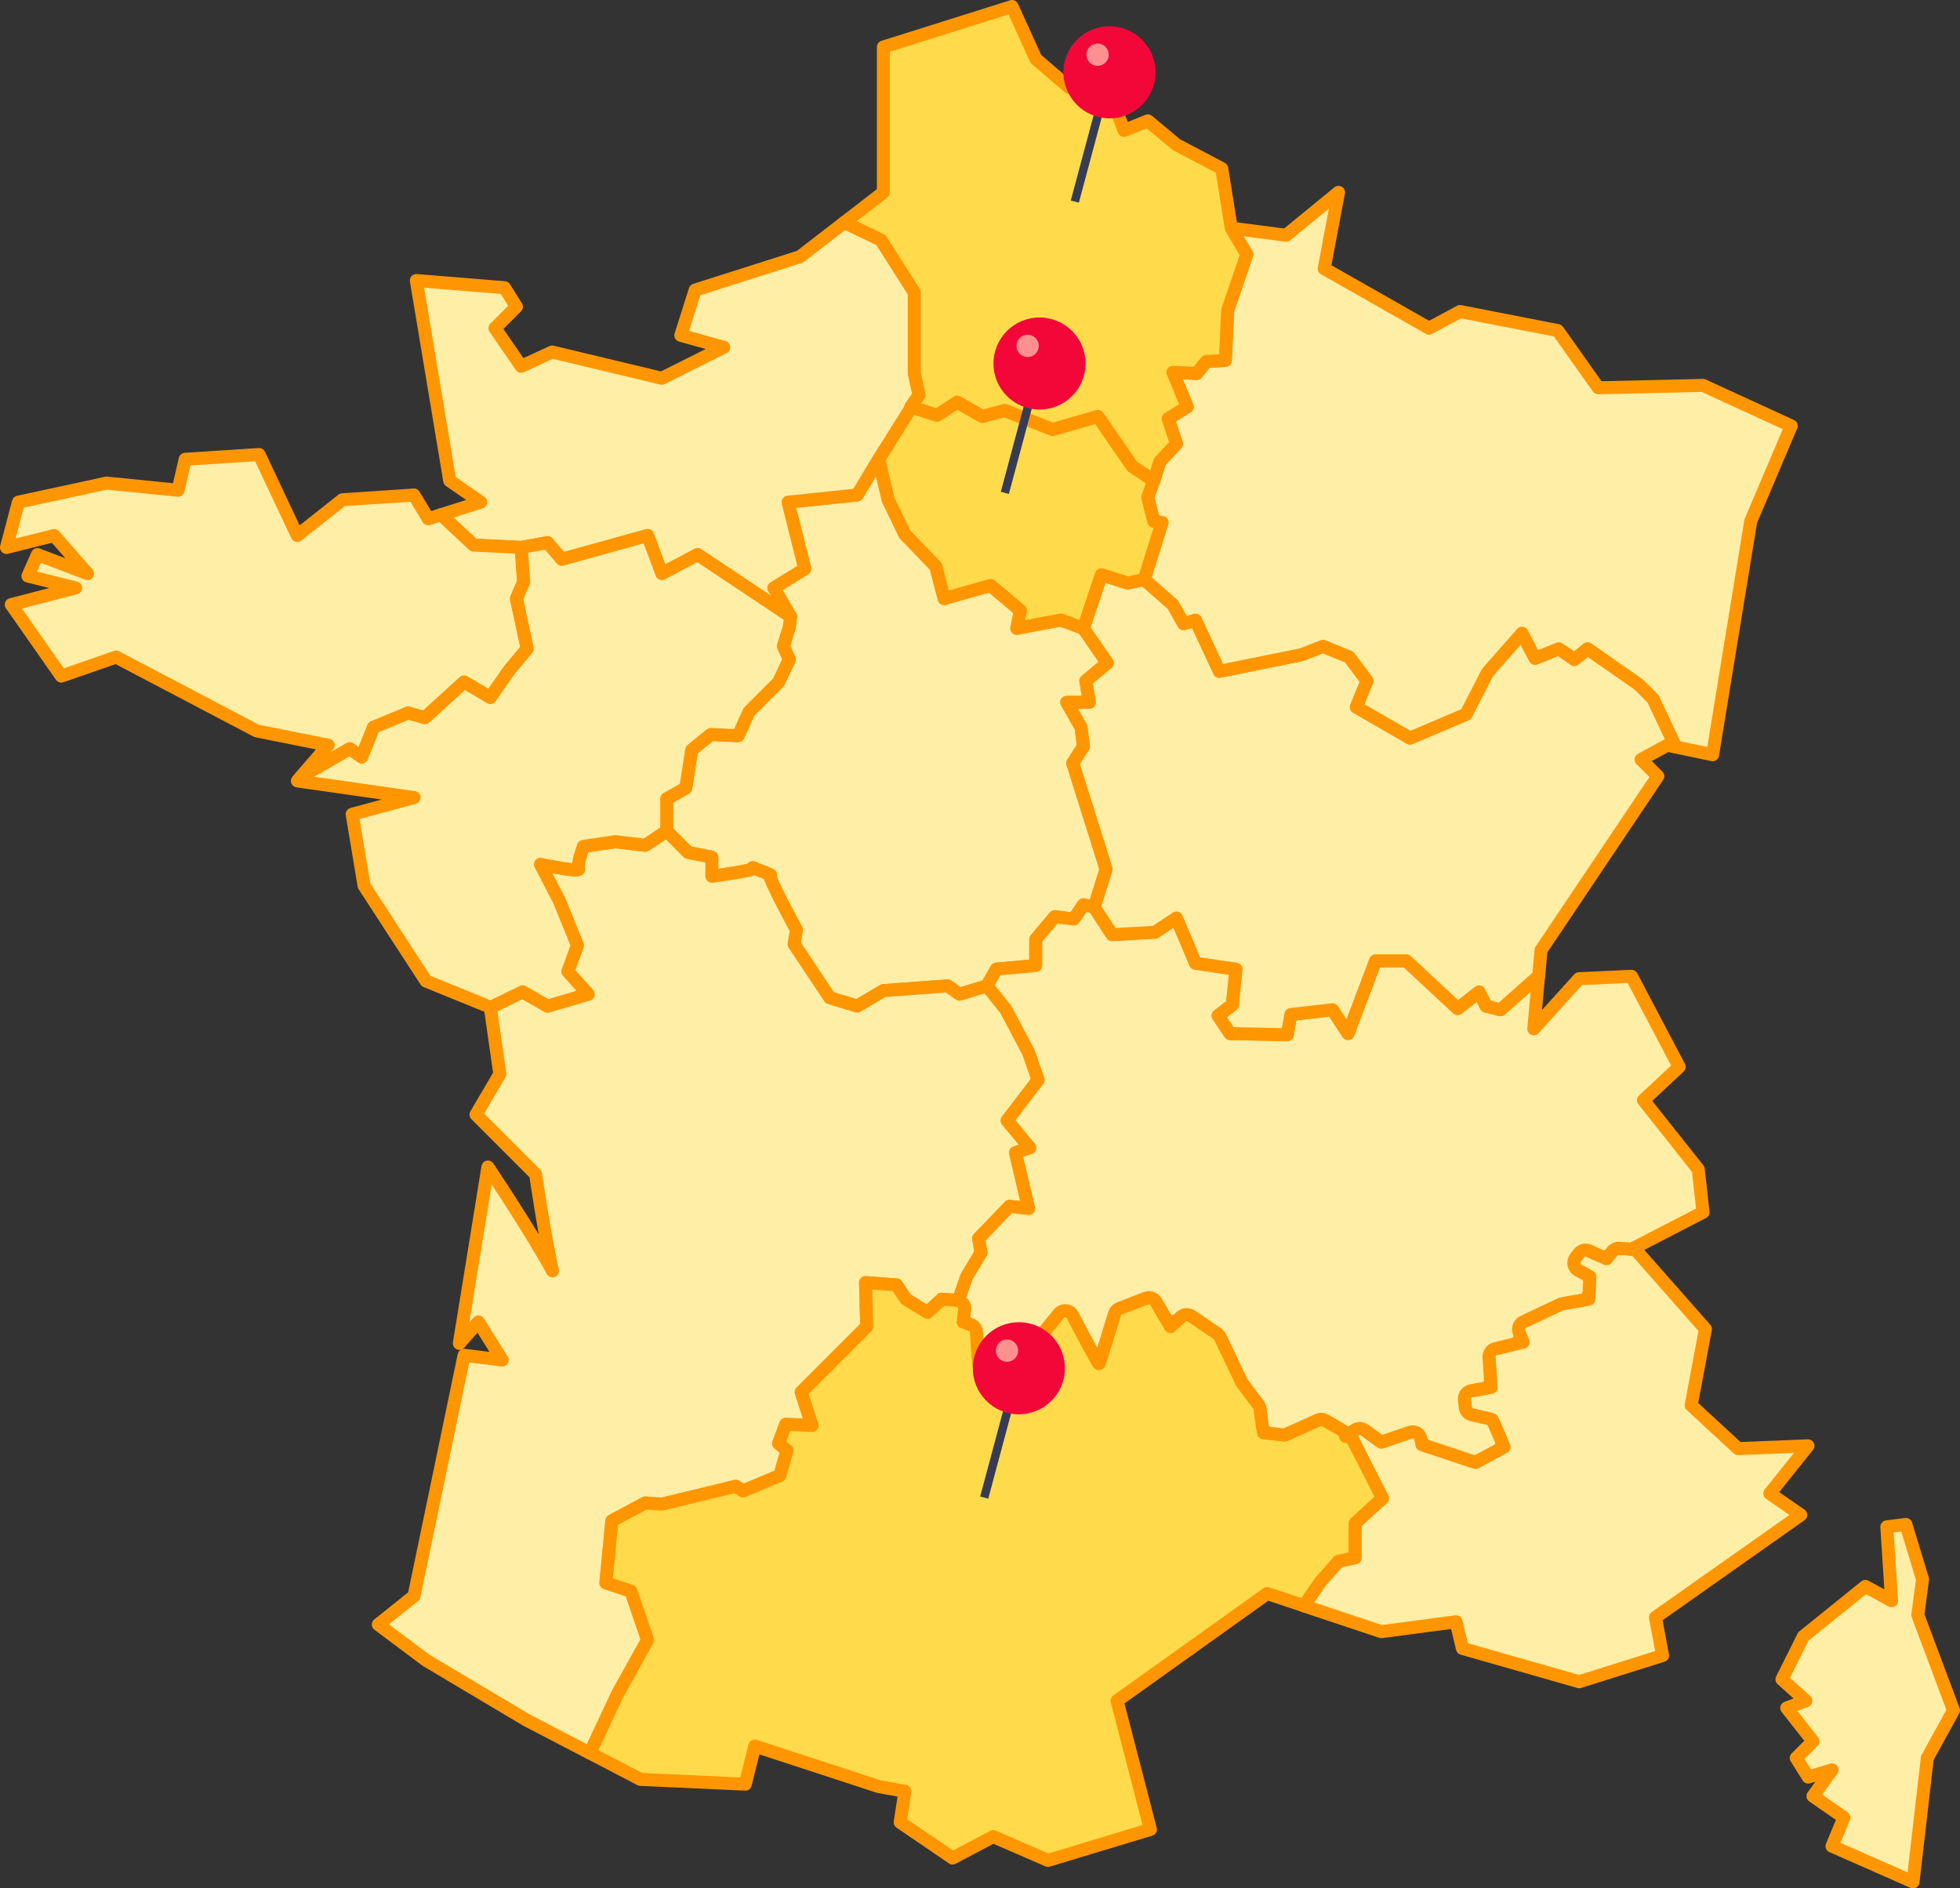 <?xml version="1.0" encoding="UTF-8"?>
<svg id="Calque_2" data-name="Calque 2" xmlns="http://www.w3.org/2000/svg" viewBox="0 0 452.65 436.08">
  <rect x="0" y="0" width="452.65" height="436.08" fill="#333333" stroke="none"/>
  <defs>
    <style>
      .cls-1 {
        fill: #373c54;
      }

      .cls-2 {
        fill: #ffda4b;
      }

      .cls-2, .cls-3 {
        stroke: #ff9600;
        stroke-linecap: round;
        stroke-linejoin: round;
        stroke-width: 3px;
      }

      .cls-4 {
        fill: #f30738;
      }

      .cls-5 {
        fill: #ff9090;
      }

      .cls-3 {
        fill: #ffeea6;
      }
    </style>
  </defs>
  <g id="tests">
    <g>
      <g>
        <polygon class="cls-2" points="264.27 133.85 268.39 120.64 266.47 120.36 265.09 114.86 266.47 111.01 261.52 107.71 253.54 96.15 243.08 99.18 232.07 94.78 226.85 96.15 221.07 92.85 216.39 95.88 210.34 93.95 202.91 106.06 205.11 115.41 208.96 123.39 216.12 130.82 218.04 138.25 228.77 135.22 235.65 141 234.83 145.13 245.01 143.2 250.23 145.13 254.36 132.75 260.42 134.67 264.27 133.85"/>
        <path class="cls-3" d="m182.55,142.38l-.28,2.48-1.38,4.4,1.38,3.03-2.48,5.23-6.88,6.88-2.48,5.5-6.33-.28-4.4,3.58-1.38,8.8-4.4,2.48v7.43l4.95,4.95,5.5,1.1v4.4s10.99-1.48,9.63-1.93c-1.36-.44,4.79,1.79,3.85,1.65s6.05,12.66,6.05,12.66l-.55,3.3,8.25,12.38,6.33,1.93,6.05-3.58,14.86-1.1,2.75,1.93,6.33-1.93,2.2-3.85,9.08-.83v-6.05l4.4-5.23,4.4.55,2.2-3.3,2.48.55,2.75-8.8-7.7-24.49,2.48-3.85-.55-4.4-3.3-5.78h5.23l-.83-4.95,4.95-4.13-5.5-7.98-5.23-1.93-10.18,1.93.83-4.13-6.88-5.78-10.73,3.03-1.93-7.43-7.15-7.43-3.85-7.98-2.2-9.36-4.95,8.25-15.96,1.65,3.85,15.41-7.15,4.4,3.85,6.6Z"/>
        <polygon class="cls-3" points="211.16 67.54 203.46 55.43 195.01 51.36 184.75 59.28 160.54 66.99 157.23 77.44 167.14 80.19 152.83 87.35 127.52 81.29 120.36 84.59 114.31 75.79 119.26 70.84 116.51 66.44 96.15 64.78 103.86 111.01 111.01 115.96 101.85 118.87 109.36 125.87 120.36 126.42 126.42 125.32 129.72 129.17 149.53 123.67 152.83 132.47 161.09 128.07 182.55 142.38 178.7 135.77 185.85 131.37 182 115.96 197.96 114.31 202.91 106.06 212.26 91.2 211.16 86.25 211.16 67.54"/>
        <polygon class="cls-3" points="75.79 172.09 69.42 179.44 80.74 172.92 83.49 174.84 86.25 167.97 94.23 164.66 98.08 165.76 107.16 157.51 113.21 161.09 117.61 154.76 121.74 149.81 119.26 138.25 120.91 134.4 120.36 126.42 109.36 125.87 101.85 118.87 98.9 119.81 95.6 114.31 79.09 115.41 68.64 123.67 59.83 104.96 42.77 106.06 41.12 113.21 24.61 111.56 4.25 115.96 1.5 126.42 12.51 123.67 20.21 132.47 8.65 128.07 6.45 133.02 17.46 135.77 2.6 139.62 14.16 156.13 26.81 151.73 59.28 168.79 75.79 172.09"/>
        <path class="cls-3" d="m237.58,243.08l-5.23-9.91-4.4-5.5-6.33,1.93-2.75-1.93-14.86,1.1-6.05,3.58-6.33-1.93-8.25-12.38.55-3.3s-6.99-12.8-6.05-12.66c.71.11-2.7-1.17-3.75-1.58.25.51-9.73,1.86-9.73,1.86v-4.4l-5.5-1.1-4.95-4.95-4.95,3.3-6.88-.83-7.43,1.1s-1.55,4.42-1.1,5.23c.45.81-8.8-1.1-8.8-1.1l4.4,8.53,4.13,10.18-2.2,6.05,4.68,5.23-9.36,2.75-5.78-3.3-7.42,3.63,2.19,15.35-5.5,9.36,13.76,13.76s2.06,14.09,3.9,22.33c-4.66-8.67-14.91-23.98-14.91-23.98l-6.6,40.72,4.4-4.95,5.5,8.8-8.8-1.1-11.56,55.58-8.25,6.6,11.01,8.25,23.11,13.76,14.74,7.68,6.45-13.73,6.88-12.38-3.85-11.28-5.78-1.93,1.38-14.31,7.7-4.13,3.85.28,17.06-4.13,1.65,1.1,8.53-3.58,1.65-5.78-1.93-1.65,1.65-4.4,6.05.28-2.48-7.7,15.13-15.13-.28-10.18,7.15.55,2.2,3.3,4.95,3.03,3.3-3.03,3.85.28,1.93-5.5,3.3-5.5-.55-3.3,7.15-7.43,4.4.55-3.03-12.93,3.3-1.1-5.23-6.33,7.15-9.36-2.2-6.33Z"/>
        <path class="cls-3" d="m174.02,200.43c-.32-.1-.22-.06.1.07-.01-.02-.04-.05-.1-.07Z"/>
        <path class="cls-3" d="m179.8,157.51l2.48-5.23-1.38-3.03,1.38-4.4.28-2.48-21.46-14.31-8.25,4.4-3.3-8.8-19.81,5.5-3.3-3.85-6.05,1.1.55,7.98-1.65,3.85,2.48,11.56-4.13,4.95-4.4,6.33-6.05-3.58-9.08,8.25-3.85-1.1-7.98,3.3-2.75,6.88-2.75-1.93-11.32,6.53-.78.9,26.96,3.85-14.31,3.85,2.75,16.51,14.31,22.01,14.86,6.05v.06s7.43-3.63,7.43-3.63l5.78,3.3,9.36-2.75-4.68-5.23,2.2-6.05-4.13-10.18-4.4-8.53s9.26,1.91,8.8,1.1c-.45-.81,1.1-5.23,1.1-5.23l7.43-1.1,6.88.83,4.95-3.3v-7.43l4.4-2.48,1.38-8.8,4.4-3.58,6.33.28,2.48-5.5,6.88-6.88Z"/>
        <path class="cls-2" d="m311.87,331.4l-6.6-3.85-8.53,3.85-4.95-.55-.83-6.05-4.13-5.5-5.23-11.01-7.7-5.23-3.58,3.3-4.13-7.15-8.53,3.3s-3.67,12.15-3.85,12.38-7.43-13.76-7.43-13.76l-10.73,13.21-9.63.83-.55-8.8-3.03-1.1.55-4.13-1.65-.83-3.85-.28-3.3,3.03-4.95-3.03-2.2-3.3-7.15-.55.28,10.18-15.13,15.13,2.48,7.7-6.05-.28-1.65,4.4,1.93,1.65-1.65,5.78-8.53,3.58-1.65-1.1-17.06,4.13-3.85-.28-7.7,4.13-1.38,14.31,5.78,1.93,3.85,11.28-6.88,12.38-6.45,13.73,11.68,6.08,24.21,1.1,2.2-8.8,28.62,9.36,6.05,1.1-1.1,7.15,12.11,8.25,9.36-4.95,12.66,5.5,23.66-7.15-7.7-29.72,34.67-24.76,8.53,2.84,3.85-5.59,4.13-4.68,3.85-.83v-7.98l6.33-5.78-7.43-14.58Z"/>
        <polygon class="cls-3" points="408.72 344.89 417.53 333.88 401.41 334.53 390.56 324.52 393.86 306.92 377.66 288.55 372.95 288.21 371.03 290.68 365.52 288.21 362.5 292.33 367.17 294.81 366.9 300.04 360.57 301.14 350.11 306.09 351.76 309.94 343.79 311.87 344.34 320.4 338.01 321.5 338.56 326.45 344.61 327.83 347.36 334.16 340.76 337.73 328.38 333.6 327.83 330.03 319.02 333.05 314.07 329.48 310.77 331.68 311.87 331.4 319.3 345.99 312.97 351.76 312.97 359.74 309.12 360.57 304.99 365.25 301.14 370.84 319.02 376.8 336.27 374.51 337.73 380.66 364.7 388.36 383.96 382.31 382.31 373.5 415.87 349.84 408.72 344.89"/>
        <path class="cls-3" d="m312.13,331.91c-.15-.29-.37-.53-.64-.72l-.72.48,1.36.24Z"/>
        <path class="cls-3" d="m366.98,298.48l.13-2.43c.04-.76-.36-1.47-1.04-1.83l-1.58-.84c-1.05-.56-1.36-1.92-.66-2.88l.76-1.03c.54-.74,1.53-1,2.37-.63l2.66,1.2c.82.37,1.79.13,2.34-.58l.34-.44c.4-.52,1.03-.8,1.68-.75l3.67.27-.31-.35,15.96-8.25-1.1-9.91-12.66-15.96,8.25-7.7-11.01-20.91-12.11.55-10.46,11.56,1.11-12.2-8.81,7.8-3.3-.83-1.65-3.3-4.95,3.85-11.83-11.01h-7.15l-6.33,16.78-3.58-5.5-9.63,1.1-.83,4.68-13.21-.28-2.75-4.13,3.3-2.48.83-8.25-9.36-1.38-4.4-10.46-4.95,3.3-9.91.55-4.13-6.33-2.48-.55-2.2,3.3-4.4-.55-4.4,5.23v6.05l-9.08.83-2.2,3.85,4.4,5.5,5.23,9.91,2.2,6.33-7.15,9.36,5.23,6.33-3.3,1.1,3.03,12.93-4.4-.55-7.15,7.43.55,3.3-3.3,5.5-1.93,5.5.4.2c.75.37,1.17,1.18,1.06,2l-.16,1.19c-.12.91.41,1.78,1.27,2.09l.35.13c.73.27,1.23.94,1.28,1.71l.35,5.54c.07,1.09,1.02,1.92,2.11,1.82l6.81-.58c.53-.05,1.01-.3,1.35-.71l8.33-10.26c.88-1.09,2.6-.92,3.24.33,2.11,4.04,5.93,11.29,6.06,11.12.15-.19,2.72-8.65,3.58-11.47.17-.57.6-1.03,1.16-1.25l6.08-2.35c.9-.35,1.91.01,2.4.84l2.07,3.59c.63,1.08,2.09,1.31,3.01.46l.64-.59c.67-.62,1.67-.69,2.42-.18l5.98,4.06c.29.2.52.46.67.78l4.92,10.35c.06.12.12.23.2.33l3.71,4.94c.2.27.33.58.37.91l.55,4.04c.12.89.83,1.58,1.72,1.68l2.91.32c.35.04.7-.02,1.02-.16l7.12-3.22c.58-.26,1.24-.23,1.79.09l5.24,3.06s.08.05.12.08l1.45-.97c.68-.45,1.57-.44,2.23.04l3.03,2.19c.51.37,1.18.47,1.78.26l5.64-1.94c1.15-.4,2.38.35,2.56,1.55v.09c.13.72.63,1.32,1.33,1.55l10.45,3.48c.51.17,1.07.12,1.55-.14l4.29-2.32c.89-.48,1.26-1.57.86-2.49l-1.64-3.78c-.25-.57-.75-.99-1.36-1.13l-3.74-.85c-.81-.18-1.42-.86-1.51-1.69l-.19-1.75c-.11-1.03.59-1.96,1.61-2.14l2.79-.49c.98-.17,1.68-1.05,1.61-2.05l-.33-5.14c-.06-.95.57-1.8,1.49-2.02l4.14-1c1.17-.28,1.81-1.56,1.34-2.67-.41-.96,0-2.08.96-2.53l8.52-4.03c.16-.08.33-.13.5-.16l4.53-.79c.9-.16,1.57-.91,1.61-1.82Z"/>
        <polygon class="cls-3" points="336.63 232.9 341.58 229.05 343.23 232.35 346.54 233.18 355.35 225.38 355.89 219.42 382.86 179.25 379 175.39 385.06 172.09 387.02 172.51 381.76 161.36 378.45 158.06 366.62 149.81 363.6 152.28 360.02 149.81 354.52 152.01 351.49 146.23 343.51 155.31 338.56 164.94 325.63 170.44 313.24 163.29 315.72 157.23 311.59 151.73 305.54 149.25 300.59 151.18 281.6 155.03 276.1 143.2 273.35 144.03 270.87 139.62 264.27 133.85 260.42 134.67 254.36 132.75 250.23 145.13 255.74 153.11 250.78 157.23 251.61 162.19 246.38 162.19 249.68 167.97 250.23 172.37 247.76 176.22 255.46 200.71 252.71 209.51 256.84 215.84 266.74 215.29 271.7 211.99 276.1 222.44 285.45 223.82 284.63 232.07 281.33 234.55 284.08 238.68 297.29 238.95 298.11 234.28 307.74 233.18 311.32 238.68 317.65 221.89 324.8 221.89 336.63 232.9"/>
        <polygon class="cls-3" points="283.53 71.66 282.98 83.22 278.57 83.49 276.37 86.25 270.87 85.97 274.17 93.95 269.77 96.7 271.7 102.48 267.84 106.61 266.47 111.01 265.09 114.86 266.47 120.36 268.39 120.64 264.27 133.85 270.87 139.62 273.35 144.03 276.1 143.2 281.6 155.03 300.59 151.18 305.54 149.25 311.59 151.73 315.72 157.23 313.24 163.29 325.63 170.44 338.56 164.94 343.51 155.31 351.49 146.23 354.52 152.01 360.02 149.81 363.6 152.28 366.62 149.81 378.45 158.06 381.76 161.36 387.02 172.51 395.51 174.29 404.32 120.36 413.67 98.35 393.31 89 369.1 89.55 359.74 76.34 337.18 71.94 330.03 75.79 305.81 62.03 309.12 44.42 297.01 54.33 284.35 52.68 287.93 58.73 283.53 71.66"/>
        <polygon class="cls-2" points="271.7 33.42 265.09 27.91 259.59 30.12 253.54 14.16 246.93 20.21 239.23 13.61 233.73 1.5 204.01 10.86 204.01 44.42 195.01 51.36 203.46 55.43 211.16 67.54 211.16 86.25 212.26 91.2 210.34 93.95 216.39 95.88 221.07 92.85 226.85 96.15 232.07 94.78 243.08 99.18 253.54 96.15 261.52 107.71 266.47 111.01 267.84 106.61 271.7 102.48 269.77 96.7 274.17 93.95 270.87 85.97 276.37 86.25 278.57 83.49 282.98 83.22 283.53 71.66 287.93 58.73 284.35 52.68 282.15 38.92 271.7 33.42"/>
        <polygon class="cls-3" points="435.75 352.59 436.85 369.65 430.79 366.35 416.48 377.9 411.53 387.81 417.04 392.76 412.63 394.41 418.69 402.12 414.83 405.97 417.59 410.37 423.09 408.72 418.69 414.77 425.84 419.73 423.09 426.33 441.8 434.58 445.1 405.97 451.15 394.96 442.9 372.95 444 364.7 440.15 352.04 435.75 352.59"/>
      </g>
      <g>
        <rect class="cls-1" x="250.26" y="23.77" width="1.93" height="23.19" transform="translate(17.71 -63.82) rotate(15)"/>
        <circle class="cls-4" cx="256.23" cy="16.7" r="10.63"/>
        <circle class="cls-5" cx="253.48" cy="12.63" r="2.58"/>
      </g>
      <g>
        <rect class="cls-1" x="234.1" y="91.02" width="1.93" height="23.19" transform="translate(34.57 -57.34) rotate(15)"/>
        <circle class="cls-4" cx="240.07" cy="83.95" r="10.63"/>
        <circle class="cls-5" cx="237.32" cy="79.88" r="2.58"/>
      </g>
      <g>
        <rect class="cls-1" x="229.33" y="323.04" width="1.93" height="23.19" transform="translate(94.46 -48.2) rotate(15)"/>
        <circle class="cls-4" cx="235.3" cy="315.97" r="10.63"/>
        <circle class="cls-5" cx="232.56" cy="311.9" r="2.58"/>
      </g>
    </g>
  </g>
</svg>